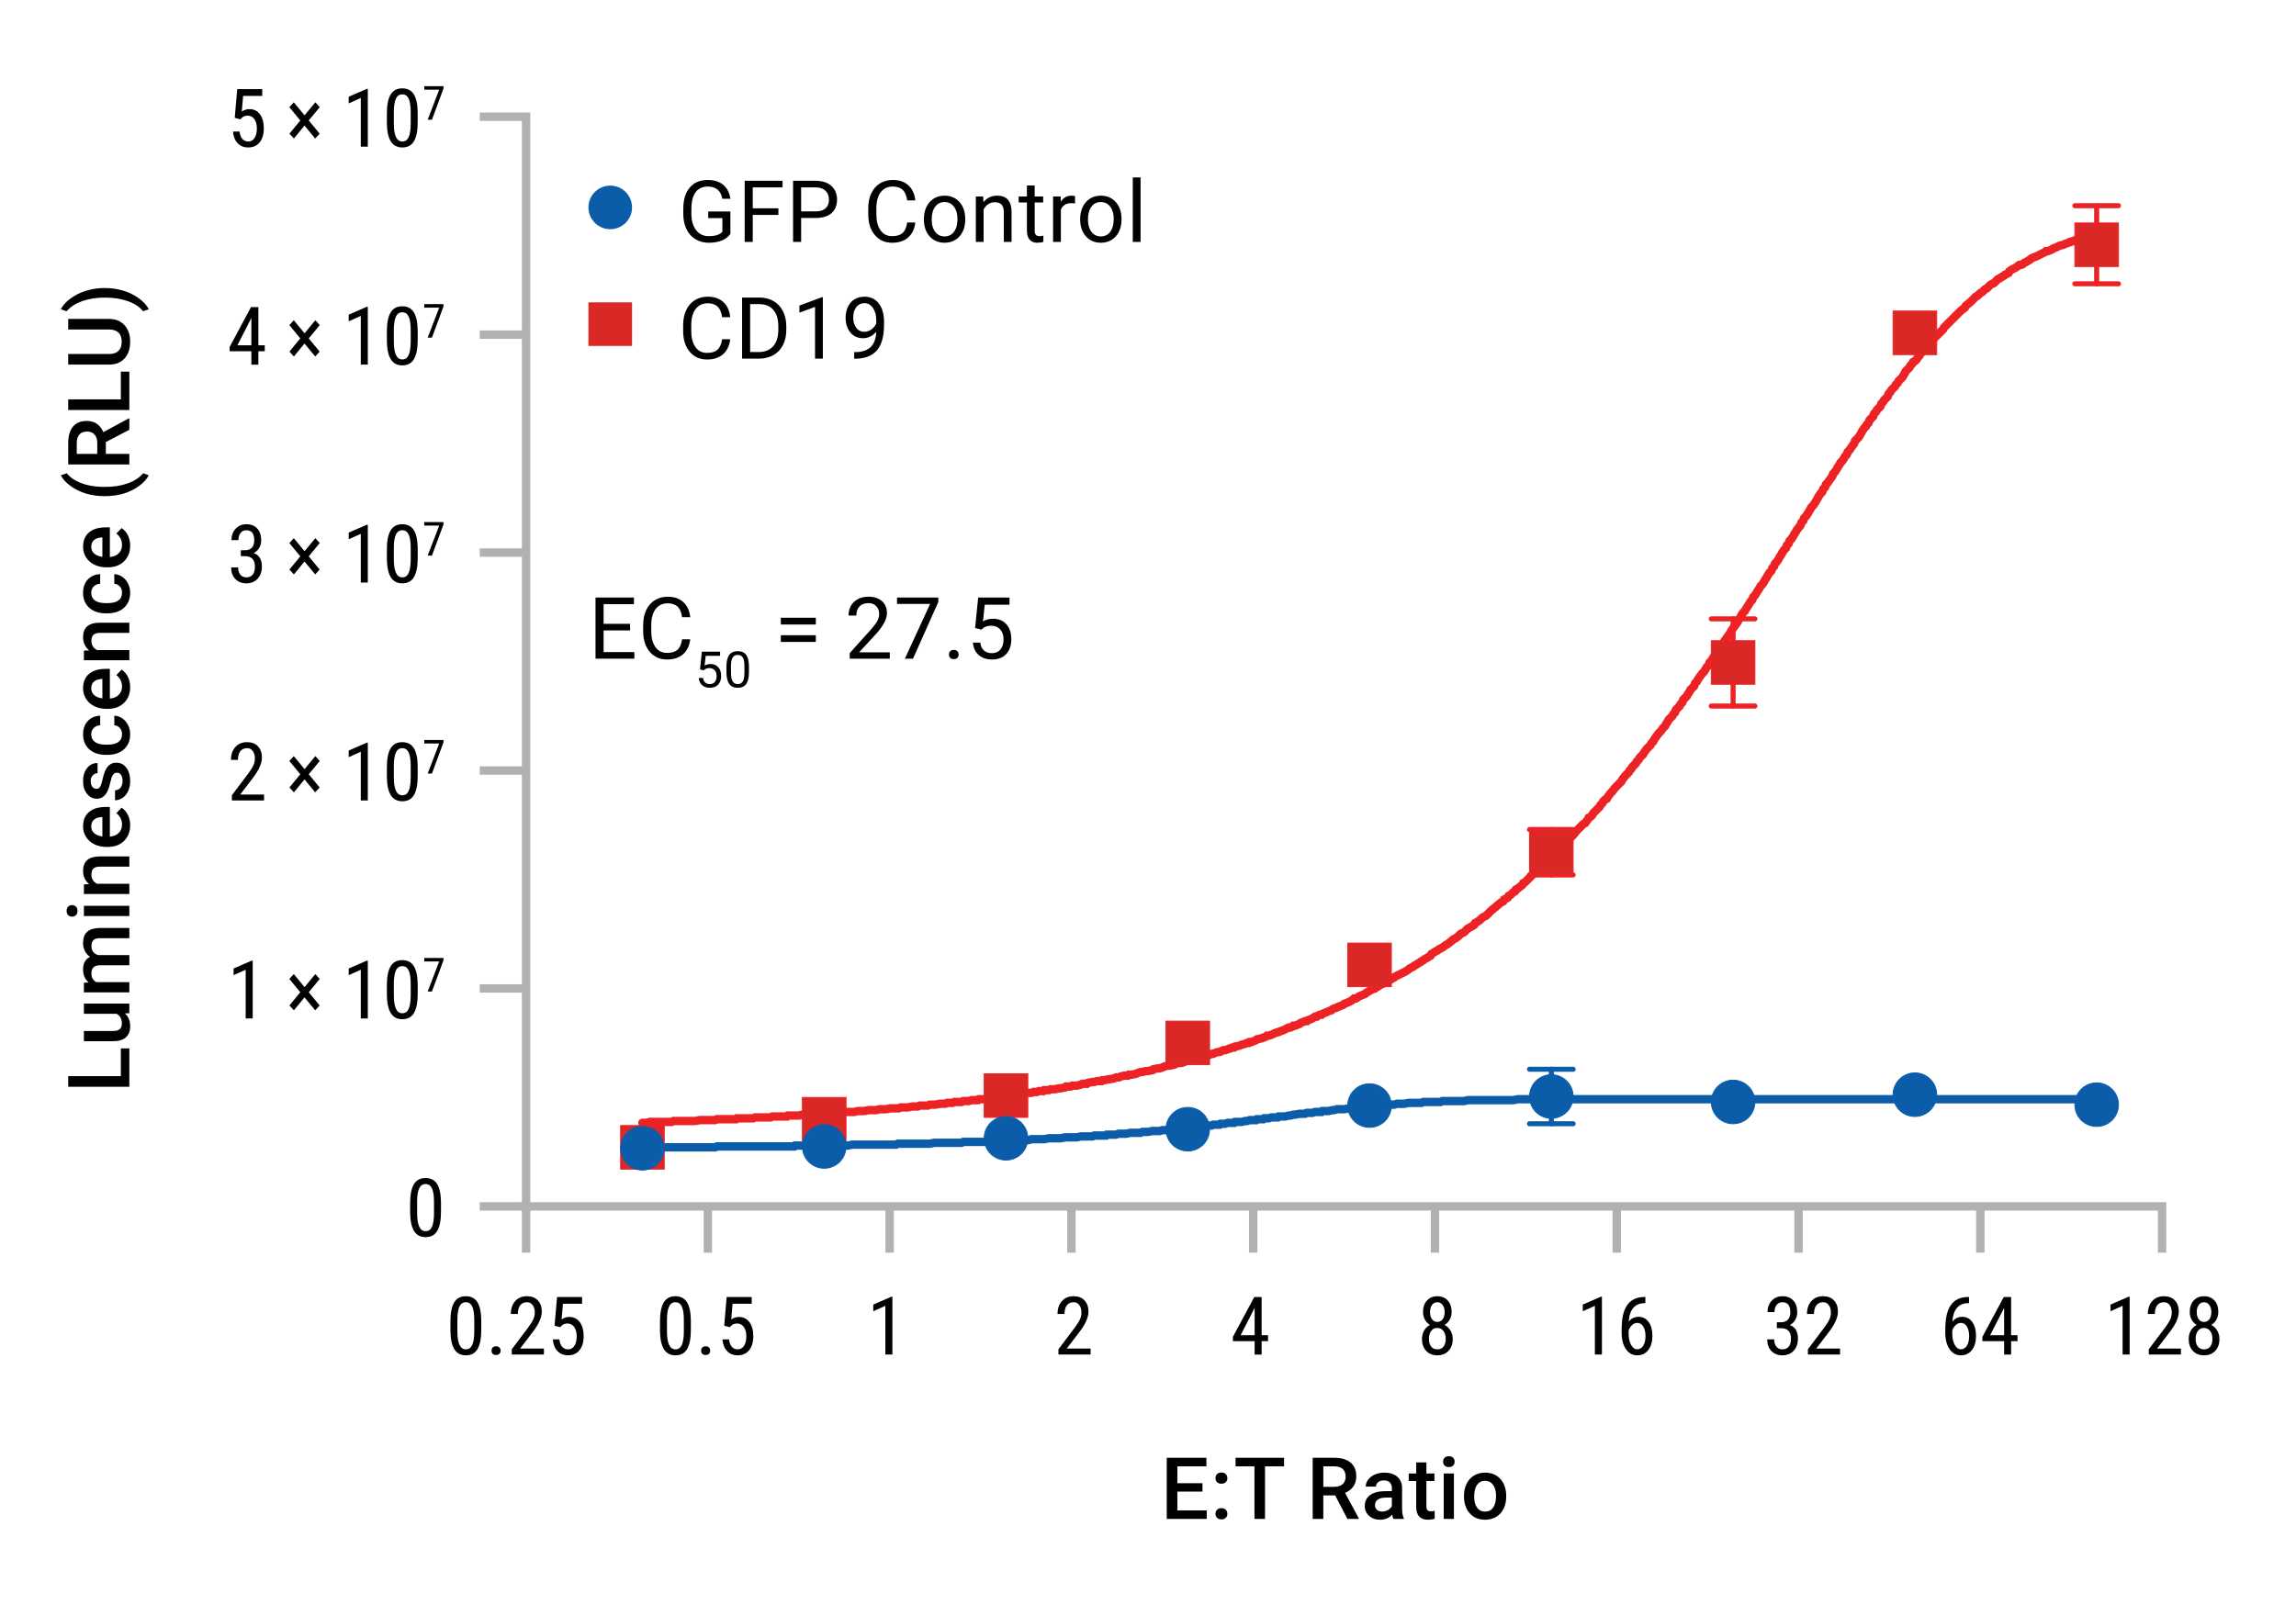 <svg viewBox="0 0 453.913 319.522" xmlns="http://www.w3.org/2000/svg"><path d="m104.007 70.124h323.434" style="fill:none;opacity:0;stroke:#fff;stroke-dasharray:0 0 0 6.466;stroke-linecap:round;stroke-miterlimit:1.427;stroke-width:2.155"/><path d="m95.144 262.999c0 1.677-.245 2.931-.734 3.762-.49.831-1.258 1.246-2.305 1.246-1.016 0-1.773-.398-2.273-1.195s-.761-1.995-.781-3.594v-1.953c0-1.661.246-2.901.738-3.719.492-.817 1.259-1.227 2.301-1.227 1.026 0 1.785.388 2.277 1.164s.751 1.951.777 3.523v1.992zm-1.383-1.977c0-1.203-.133-2.09-.398-2.66s-.69-.855-1.273-.855c-.568 0-.984.28-1.25.84s-.404 1.405-.414 2.535v2.344c0 1.198.138 2.098.414 2.699.276.602.698.902 1.266.902.562 0 .977-.284 1.242-.852.266-.567.403-1.435.414-2.602v-2.352z" fill="#010101"/><path d="m97.175 267.093c0-.25.074-.458.223-.625.148-.167.371-.25.668-.25s.522.083.676.25c.153.167.23.375.23.625 0 .24-.077.44-.23.602-.154.161-.379.242-.676.242s-.52-.081-.668-.242-.223-.362-.223-.602z" fill="#010101"/><path d="m107.534 267.85h-6.359v-1.039l3.242-4.297c.489-.661.829-1.204 1.02-1.629.19-.424.285-.874.285-1.348 0-.604-.141-1.094-.422-1.469s-.651-.562-1.109-.562c-.578 0-1.025.199-1.34.598-.315.398-.473.973-.473 1.723h-1.383c0-1.047.286-1.893.859-2.539s1.352-.969 2.336-.969c.906 0 1.62.277 2.141.832s.781 1.293.781 2.215c0 1.125-.586 2.456-1.758 3.992l-2.531 3.312h4.711z" fill="#010101"/><path d="m109.636 262.147.492-5.672h4.945v1.336h-3.781l-.266 3.102c.469-.328.974-.492 1.516-.492.885 0 1.581.344 2.086 1.031.505.688.758 1.612.758 2.773 0 1.177-.275 2.102-.824 2.773-.55.672-1.304 1.008-2.262 1.008-.854 0-1.55-.278-2.086-.836-.537-.557-.844-1.328-.922-2.312h1.297c.078.651.264 1.142.559 1.473.294.331.678.496 1.152.496.536 0 .956-.233 1.258-.699s.453-1.095.453-1.887c0-.745-.163-1.352-.488-1.82-.326-.469-.765-.703-1.316-.703-.458 0-.826.12-1.102.359l-.367.367z" fill="#010101"/><path d="m136.577 262.999c0 1.677-.245 2.931-.734 3.762-.49.831-1.258 1.246-2.305 1.246-1.016 0-1.773-.398-2.273-1.195s-.761-1.995-.781-3.594v-1.953c0-1.661.246-2.901.738-3.719.492-.817 1.259-1.227 2.301-1.227 1.026 0 1.785.388 2.277 1.164s.751 1.951.777 3.523v1.992zm-1.382-1.977c0-1.203-.133-2.09-.398-2.66s-.69-.855-1.273-.855c-.568 0-.984.28-1.25.84s-.404 1.405-.414 2.535v2.344c0 1.198.138 2.098.414 2.699.276.602.698.902 1.266.902.562 0 .977-.284 1.242-.852.266-.567.403-1.435.414-2.602v-2.352z" fill="#010101"/><path d="m138.609 267.093c0-.25.074-.458.223-.625.148-.167.371-.25.668-.25s.522.083.676.25c.153.167.23.375.23.625 0 .24-.077.44-.23.602-.154.161-.379.242-.676.242s-.52-.081-.668-.242-.223-.362-.223-.602z" fill="#010101"/><path d="m143.171 262.147.492-5.672h4.945v1.336h-3.781l-.266 3.102c.469-.328.974-.492 1.516-.492.885 0 1.581.344 2.086 1.031.505.688.758 1.612.758 2.773 0 1.177-.275 2.102-.824 2.773-.55.672-1.304 1.008-2.262 1.008-.854 0-1.55-.278-2.086-.836-.537-.557-.844-1.328-.922-2.312h1.297c.078.651.264 1.142.559 1.473.294.331.678.496 1.152.496.536 0 .956-.233 1.258-.699s.453-1.095.453-1.887c0-.745-.163-1.352-.488-1.82-.326-.469-.765-.703-1.316-.703-.458 0-.826.12-1.102.359l-.367.367z" fill="#010101"/><path d="m176.423 267.85h-1.391v-9.633l-2.391 1.07v-1.312l3.562-1.555h.219v11.43z" fill="#010101"/><path d="m215.608 267.85h-6.359v-1.039l3.242-4.297c.489-.661.829-1.204 1.02-1.629.19-.424.285-.874.285-1.348 0-.604-.141-1.094-.422-1.469s-.651-.562-1.109-.562c-.578 0-1.025.199-1.34.598-.315.398-.473.973-.473 1.723h-1.383c0-1.047.286-1.893.859-2.539s1.352-.969 2.336-.969c.906 0 1.62.277 2.141.832s.781 1.293.781 2.215c0 1.125-.586 2.456-1.758 3.992l-2.531 3.312h4.711z" fill="#010101"/><path d="m249.421 264.03h1.266v1.18h-1.266v2.641h-1.383v-2.641h-4.297v-.852l4.227-7.883h1.453zm-4.148 0h2.766v-5.406z" fill="#010101"/><path d="m286.98 259.444c0 .568-.126 1.073-.379 1.516s-.593.789-1.02 1.039c.505.261.901.634 1.188 1.121.286.487.43 1.041.43 1.66 0 .979-.277 1.762-.832 2.348s-1.291.879-2.207.879-1.652-.293-2.207-.879-.832-1.368-.832-2.348c0-.625.142-1.184.426-1.676s.67-.863 1.16-1.113c-.427-.25-.763-.595-1.008-1.035s-.367-.944-.367-1.512c0-.958.259-1.719.777-2.281s1.202-.844 2.051-.844c.844 0 1.524.279 2.043.836.518.558.777 1.32.777 2.289zm-1.164 5.305c0-.651-.154-1.173-.461-1.566-.308-.393-.711-.59-1.211-.59-.511 0-.913.198-1.207.594s-.441.917-.441 1.562c0 .656.145 1.167.434 1.531.289.365.699.547 1.23.547s.94-.182 1.227-.547c.286-.364.43-.875.43-1.531zm-.211-5.281c0-.578-.136-1.049-.406-1.414-.271-.364-.617-.547-1.039-.547-.443 0-.794.18-1.055.539s-.391.833-.391 1.422c0 .594.133 1.065.398 1.414.266.349.614.523 1.047.523.442 0 .794-.177 1.055-.531.26-.354.391-.823.391-1.406z" fill="#010101"/><path d="m316.695 267.85h-1.391v-9.633l-2.391 1.07v-1.312l3.562-1.555h.219v11.43z" fill="#010101"/><path d="m325.288 256.468v1.227h-.227c-.922.021-1.644.332-2.164.934-.521.602-.82 1.507-.898 2.715.505-.635 1.151-.953 1.938-.953.838 0 1.504.345 1.996 1.035s.738 1.595.738 2.715c0 1.193-.272 2.136-.816 2.828-.544.693-1.275 1.039-2.191 1.039-.922 0-1.664-.409-2.227-1.227-.562-.817-.844-1.903-.844-3.258v-.555c0-1.562.169-2.807.508-3.734.338-.927.837-1.616 1.496-2.066s1.478-.684 2.457-.699h.234zm-1.586 5.125c-.375 0-.722.144-1.039.43-.318.287-.547.651-.688 1.094v.57c0 .922.163 1.673.488 2.254s.725.871 1.199.871c.516 0 .919-.238 1.211-.715s.438-1.105.438-1.887c0-.771-.146-1.399-.438-1.887-.292-.487-.683-.73-1.172-.73z" fill="#010101"/><path d="m351.284 261.46h.883c.567 0 1.005-.174 1.312-.523.308-.349.461-.825.461-1.43 0-1.333-.516-2-1.547-2-.495 0-.883.18-1.164.539s-.422.831-.422 1.414h-1.375c0-.911.277-1.663.832-2.254s1.265-.887 2.129-.887c.896 0 1.606.28 2.133.84.526.56.789 1.353.789 2.379 0 .526-.137 1.017-.41 1.473s-.629.791-1.066 1.004c1.073.396 1.609 1.284 1.609 2.664 0 1.016-.282 1.824-.848 2.426s-1.304.902-2.215.902c-.901 0-1.629-.285-2.184-.855s-.832-1.337-.832-2.301h1.383c0 .604.146 1.085.438 1.441.292.357.69.535 1.195.535.516 0 .926-.174 1.23-.523.305-.349.457-.88.457-1.594 0-1.38-.653-2.07-1.961-2.07h-.828v-1.18z" fill="#010101"/><path d="m363.776 267.85h-6.359v-1.039l3.242-4.297c.489-.661.829-1.204 1.02-1.629.19-.424.285-.874.285-1.348 0-.604-.141-1.094-.422-1.469s-.651-.562-1.109-.562c-.578 0-1.024.199-1.34.598s-.473.973-.473 1.723h-1.383c0-1.047.286-1.893.859-2.539s1.352-.969 2.336-.969c.906 0 1.62.277 2.141.832s.781 1.293.781 2.215c0 1.125-.586 2.456-1.758 3.992l-2.531 3.312h4.711z" fill="#010101"/><path d="m389.271 256.468v1.227h-.227c-.922.021-1.644.332-2.164.934s-.82 1.507-.898 2.715c.505-.635 1.151-.953 1.938-.953.839 0 1.504.345 1.996 1.035s.738 1.595.738 2.715c0 1.193-.272 2.136-.816 2.828-.544.693-1.274 1.039-2.191 1.039-.922 0-1.664-.409-2.227-1.227-.562-.817-.844-1.903-.844-3.258v-.555c0-1.562.169-2.807.508-3.734s.837-1.616 1.496-2.066 1.478-.684 2.457-.699h.234zm-1.586 5.125c-.375 0-.722.144-1.039.43-.317.287-.547.651-.688 1.094v.57c0 .922.163 1.673.488 2.254s.726.871 1.199.871c.516 0 .919-.238 1.211-.715s.438-1.105.438-1.887c0-.771-.146-1.399-.438-1.887-.292-.487-.683-.73-1.172-.73z" fill="#010101"/><path d="m397.592 264.03h1.266v1.18h-1.266v2.641h-1.383v-2.641h-4.297v-.852l4.227-7.883h1.453zm-4.149 0h2.766v-5.406z" fill="#010101"/><path d="m421.024 267.85h-1.391v-9.633l-2.391 1.07v-1.312l3.562-1.555h.219v11.43z" fill="#010101"/><path d="m431.165 267.85h-6.359v-1.039l3.242-4.297c.489-.661.829-1.204 1.02-1.629.19-.424.285-.874.285-1.348 0-.604-.141-1.094-.422-1.469s-.651-.562-1.109-.562c-.578 0-1.024.199-1.34.598s-.473.973-.473 1.723h-1.383c0-1.047.286-1.893.859-2.539s1.352-.969 2.336-.969c.906 0 1.62.277 2.141.832s.781 1.293.781 2.215c0 1.125-.586 2.456-1.758 3.992l-2.531 3.312h4.711z" fill="#010101"/><path d="m438.555 259.444c0 .568-.126 1.073-.379 1.516s-.593.789-1.02 1.039c.505.261.901.634 1.188 1.121.286.487.43 1.041.43 1.66 0 .979-.277 1.762-.832 2.348s-1.29.879-2.207.879-1.652-.293-2.207-.879-.832-1.368-.832-2.348c0-.625.142-1.184.426-1.676s.671-.863 1.16-1.113c-.427-.25-.763-.595-1.008-1.035s-.367-.944-.367-1.512c0-.958.259-1.719.777-2.281s1.202-.844 2.051-.844c.844 0 1.524.279 2.043.836.519.558.777 1.32.777 2.289zm-1.164 5.305c0-.651-.153-1.173-.461-1.566s-.711-.59-1.211-.59c-.511 0-.913.198-1.207.594s-.441.917-.441 1.562c0 .656.145 1.167.434 1.531.289.365.699.547 1.23.547s.94-.182 1.227-.547c.286-.364.43-.875.43-1.531zm-.211-5.281c0-.578-.136-1.049-.406-1.414-.271-.364-.617-.547-1.039-.547-.442 0-.794.18-1.055.539s-.391.833-.391 1.422c0 .594.133 1.065.398 1.414.266.349.614.523 1.047.523.442 0 .794-.177 1.055-.531s.391-.823.391-1.406z" fill="#010101"/><path d="m391.504 238.554v9.158m-35.937-9.158v9.158m-35.937-9.158v9.158m-35.937-9.158v9.158m-35.937-9.158v9.158m-35.938-9.158v9.158m-35.937-9.158v9.158m-35.937-9.158v9.158m-35.937-9.158v9.158m-1.078-9.158h324.512v9.158" fill="none" stroke="#b0b1b1" stroke-miterlimit="10" stroke-width="1.66"/><path d="m87.182 239.629c0 1.677-.245 2.931-.734 3.762-.49.831-1.258 1.246-2.305 1.246-1.016 0-1.773-.398-2.273-1.195s-.761-1.995-.781-3.594v-1.953c0-1.661.246-2.901.738-3.719.492-.817 1.259-1.227 2.301-1.227 1.026 0 1.785.388 2.277 1.164s.751 1.951.777 3.523v1.992zm-1.382-1.976c0-1.203-.133-2.09-.398-2.66s-.69-.855-1.273-.855c-.568 0-.984.28-1.25.84s-.404 1.405-.414 2.535v2.344c0 1.198.138 2.098.414 2.699.276.602.698.902 1.266.902.562 0 .977-.284 1.242-.852.266-.567.403-1.435.414-2.602v-2.352z" fill="#010101"/><path d="m49.961 201.391h-1.391v-9.633l-2.391 1.07v-1.312l3.562-1.555h.219v11.43z" fill="#010101"/><path d="m57.218 198.821 2.148-2.609-2.164-2.633.883-.961 2.125 2.578 2.125-2.578.875.961-2.172 2.633 2.156 2.609-.883.961-2.109-2.555-2.102 2.555-.883-.961z" fill="#010101"/><path d="m72.718 201.391h-1.391v-9.633l-2.391 1.07v-1.312l3.562-1.555h.219v11.43z" fill="#010101"/><path d="m82.578 196.539c0 1.677-.245 2.931-.734 3.762-.49.831-1.258 1.246-2.305 1.246-1.016 0-1.773-.398-2.273-1.195s-.761-1.995-.781-3.594v-1.953c0-1.661.246-2.901.738-3.719.492-.817 1.259-1.227 2.301-1.227 1.026 0 1.785.388 2.277 1.164s.751 1.951.777 3.523v1.992zm-1.383-1.976c0-1.203-.133-2.09-.398-2.66s-.69-.855-1.273-.855c-.568 0-.984.28-1.25.84s-.404 1.405-.414 2.535v2.344c0 1.198.138 2.098.414 2.699.276.602.698.902 1.266.902.562 0 .977-.284 1.242-.852.266-.567.403-1.435.414-2.602v-2.352z" fill="#010101"/><path d="m87.675 189.905-2.282 6.158h-.842l2.277-5.939h-2.956v-.692h3.803v.474z" fill="#010101"/><path d="m52.203 158.289h-6.359v-1.039l3.242-4.297c.489-.661.829-1.204 1.02-1.629.19-.424.285-.874.285-1.348 0-.604-.141-1.094-.422-1.469s-.651-.562-1.109-.562c-.578 0-1.025.199-1.34.598-.315.398-.473.973-.473 1.723h-1.383c0-1.047.286-1.893.859-2.539s1.352-.969 2.336-.969c.906 0 1.62.277 2.141.832s.781 1.293.781 2.215c0 1.125-.586 2.456-1.758 3.992l-2.531 3.312h4.711z" fill="#010101"/><path d="m57.218 155.719 2.148-2.609-2.164-2.633.883-.961 2.125 2.578 2.125-2.578.875.961-2.172 2.633 2.156 2.609-.883.961-2.109-2.555-2.102 2.555-.883-.961z" fill="#010101"/><path d="m72.718 158.289h-1.391v-9.633l-2.391 1.07v-1.312l3.562-1.555h.219v11.43z" fill="#010101"/><path d="m82.578 153.438c0 1.677-.245 2.931-.734 3.762-.49.831-1.258 1.246-2.305 1.246-1.016 0-1.773-.398-2.273-1.195s-.761-1.995-.781-3.594v-1.953c0-1.661.246-2.901.738-3.719.492-.817 1.259-1.227 2.301-1.227 1.026 0 1.785.388 2.277 1.164s.751 1.951.777 3.523v1.992zm-1.383-1.977c0-1.203-.133-2.09-.398-2.66s-.69-.855-1.273-.855c-.568 0-.984.28-1.25.84s-.404 1.405-.414 2.535v2.344c0 1.198.138 2.098.414 2.699.276.602.698.902 1.266.902.562 0 .977-.284 1.242-.852.266-.567.403-1.435.414-2.602v-2.352z" fill="#010101"/><path d="m87.675 146.803-2.282 6.158h-.842l2.277-5.939h-2.956v-.692h3.803v.474z" fill="#010101"/><path d="m47.609 108.804h.883c.567 0 1.005-.174 1.312-.523s.461-.825.461-1.43c0-1.333-.516-2-1.547-2-.495 0-.883.18-1.164.539s-.422.831-.422 1.414h-1.375c0-.911.277-1.663.832-2.254s1.264-.887 2.129-.887c.896 0 1.606.28 2.133.84.526.56.789 1.353.789 2.379 0 .526-.137 1.017-.41 1.473s-.629.791-1.066 1.004c1.073.396 1.609 1.284 1.609 2.664 0 1.016-.283 1.824-.848 2.426s-1.304.902-2.215.902c-.901 0-1.629-.285-2.184-.855s-.832-1.337-.832-2.301h1.383c0 .604.146 1.085.438 1.441.292.357.69.535 1.195.535.516 0 .926-.174 1.23-.523.305-.349.457-.88.457-1.594 0-1.38-.654-2.07-1.961-2.07h-.828v-1.18z" fill="#010101"/><path d="m57.218 112.624 2.148-2.609-2.164-2.633.883-.961 2.125 2.578 2.125-2.578.875.961-2.172 2.633 2.156 2.609-.883.961-2.109-2.555-2.102 2.555-.883-.961z" fill="#010101"/><path d="m72.718 115.195h-1.391v-9.633l-2.391 1.07v-1.312l3.562-1.555h.219v11.43z" fill="#010101"/><path d="m82.578 110.343c0 1.677-.245 2.931-.734 3.762-.49.831-1.258 1.246-2.305 1.246-1.016 0-1.773-.398-2.273-1.195s-.761-1.995-.781-3.594v-1.953c0-1.661.246-2.901.738-3.719.492-.817 1.259-1.227 2.301-1.227 1.026 0 1.785.388 2.277 1.164s.751 1.951.777 3.523v1.992zm-1.383-1.977c0-1.203-.133-2.09-.398-2.66s-.69-.855-1.273-.855c-.568 0-.984.28-1.25.84s-.404 1.405-.414 2.535v2.344c0 1.198.138 2.098.414 2.699.276.602.698.902 1.266.902.562 0 .977-.284 1.242-.852.266-.567.403-1.435.414-2.602v-2.352z" fill="#010101"/><path d="m87.675 103.709-2.282 6.158h-.842l2.277-5.939h-2.956v-.692h3.803v.474z" fill="#010101"/><path d="m51.078 68.279h1.266v1.18h-1.266v2.641h-1.383v-2.641h-4.297v-.852l4.227-7.883h1.453zm-4.149 0h2.766v-5.406z" fill="#010101"/><path d="m57.218 69.529 2.148-2.609-2.164-2.633.883-.961 2.125 2.578 2.125-2.578.875.961-2.172 2.633 2.156 2.609-.883.961-2.109-2.555-2.102 2.555-.883-.961z" fill="#010101"/><path d="m72.718 72.099h-1.391v-9.633l-2.391 1.07v-1.312l3.562-1.555h.219v11.43z" fill="#010101"/><path d="m82.578 67.247c0 1.677-.245 2.931-.734 3.762-.49.831-1.258 1.246-2.305 1.246-1.016 0-1.773-.398-2.273-1.195s-.761-1.995-.781-3.594v-1.953c0-1.661.246-2.901.738-3.719.492-.817 1.259-1.227 2.301-1.227 1.026 0 1.785.388 2.277 1.164s.751 1.951.777 3.523v1.992zm-1.383-1.976c0-1.203-.133-2.09-.398-2.66s-.69-.855-1.273-.855c-.568 0-.984.28-1.25.84s-.404 1.405-.414 2.535v2.344c0 1.198.138 2.098.414 2.699.276.602.698.902 1.266.902.562 0 .977-.284 1.242-.852.266-.567.403-1.435.414-2.602v-2.352z" fill="#010101"/><path d="m87.675 60.613-2.282 6.158h-.842l2.277-5.939h-2.956v-.692h3.803v.474z" fill="#010101"/><path d="m46.406 23.3.492-5.672h4.945v1.336h-3.781l-.266 3.102c.469-.328.974-.492 1.516-.492.885 0 1.581.344 2.086 1.031.505.688.758 1.612.758 2.773 0 1.177-.275 2.102-.824 2.773-.55.672-1.304 1.008-2.262 1.008-.854 0-1.55-.278-2.086-.836-.537-.557-.844-1.328-.922-2.312h1.297c.078.651.264 1.142.559 1.473.294.331.678.496 1.152.496.536 0 .956-.233 1.258-.699s.453-1.095.453-1.887c0-.745-.163-1.352-.488-1.82-.326-.469-.765-.703-1.316-.703-.458 0-.826.12-1.102.359l-.367.367z" fill="#010101"/><path d="m57.218 26.433 2.148-2.609-2.164-2.633.883-.961 2.125 2.578 2.125-2.578.875.961-2.172 2.633 2.156 2.609-.883.961-2.109-2.555-2.102 2.555-.883-.961z" fill="#010101"/><path d="m72.718 29.003h-1.391v-9.633l-2.391 1.07v-1.312l3.562-1.555h.219v11.43z" fill="#010101"/><path d="m82.578 24.152c0 1.677-.245 2.931-.734 3.762-.49.831-1.258 1.246-2.305 1.246-1.016 0-1.773-.398-2.273-1.195s-.761-1.995-.781-3.594v-1.953c0-1.661.246-2.901.738-3.719.492-.817 1.259-1.227 2.301-1.227 1.026 0 1.785.388 2.277 1.164s.751 1.951.777 3.523v1.992zm-1.383-1.977c0-1.203-.133-2.09-.398-2.66s-.69-.855-1.273-.855c-.568 0-.984.28-1.25.84s-.404 1.405-.414 2.535v2.344c0 1.198.138 2.098.414 2.699.276.602.698.902 1.266.902.562 0 .977-.284 1.242-.852.266-.567.403-1.435.414-2.602v-2.352z" fill="#010101"/><path d="m87.675 17.517-2.282 6.158h-.842l2.277-5.939h-2.956v-.692h3.803v.474z" fill="#010101"/><path d="m104.007 66.174h-9.164m9.164 43.095h-9.164m9.164 43.095h-9.164m9.164 43.095h-9.164m9.164 43.095h-9.164m9.164 1.078v-216.554h-9.164" fill="none" stroke="#b0b1b1" stroke-miterlimit="10" stroke-width="1.66"/><path d="m127.007 222.035h.539.359l.539-.18h.36.898.18.898.359.719.36.539l.359-.18h.898.18.899.359.539.359.719.359l.899-.179h.18.898.359.539.36.719l.359-.18h.898.18.898.36.539.359.539l.18-.179h.359.899.18.898.359.539l.36-.18h.718.36.898.18.898l.36-.179h.539.359.719.359.899l.179-.18h.899.359.539.36l.718-.18h.36.898.18.898.36l.539-.179h.359.719.359.539l.36-.18h.179.899.359.539.36l.718-.179h.36.898.359l.719-.18h.36.539.359l.898-.179h.18.899.359l.719-.18h.359.539.359l.899-.179h.18.898.359.18l.359-.18h.18.36.539.359l.898-.18h.18.898l.36-.179h.719.359.539l.359-.18h.899.179l.899-.179h.359.719l.359-.18h.539.36.18l.359-.179h.359.18.898l.36-.18h.718.36l.539-.18h.359.899l.179-.179h.899.359l.719-.18h.359l.539-.179h.36.539l.359-.18h.18.898l.36-.179h.718.36l.539-.18h.359l.899-.18h.179l.899-.179h.359.539l.36-.18h.718l.36-.179h.898l.18-.18h.898l.36-.179h.539.359l.719-.18h.359l.899-.179.179-.18h.899l.359-.18h.539.359l.719-.179.36-.18h.898l.18-.179.898-.18h.36l.539-.179h.359.539l.18-.18h.359l.898-.18h.18l.899-.179.359-.18h.539l.359-.179.719-.18h.359.36l.18-.179h.359.18l.898-.18.359-.179.539-.18h.36l.719-.18h.359l.898-.179.18-.18.899-.179h.359l.539-.18.359-.179.719-.18h.359l.899-.18.18-.179.898-.18h.359l.539-.179.36-.18.719-.179h.359l.539-.18.359-.179h.18l.898-.18.36-.18.539-.179h.359l.719-.359h.359l.36-.18.539-.179h.359l.719-.36h.359l.539-.179.36-.18h.179l.36-.179h.359l.18-.18.898-.179.36-.18.718-.179.36-.18h.359l.18-.18h.359l.899-.359.179-.179.899-.18.359-.179h.18l.359-.18.18-.18h.359l.539-.179.36-.18.898-.359h.18l.359-.179.539-.18.36-.179.718-.36h.36l.359-.179.18-.18h.359l.898-.359.18-.179.899-.36h.359l.18-.179.539-.18.359-.179.539-.359h.359l.18-.18.36-.18h.359l.18-.179.898-.359.359-.18.539-.179.18-.18.36-.179.539-.18.359-.18.898-.359.18-.179.899-.359.359-.18.539-.359.18-.18h.359l.539-.359.359-.179.899-.359.18-.18.898-.539.359-.179.539-.18.18-.179.359-.18.539-.359.36-.18.539-.179.359-.18.18-.179.898-.539.36-.18.179-.179.36-.18.359-.179.719-.359.359-.18.36-.18.539-.359.179-.179.719-.359.18-.18.359-.179.539-.36.36-.179.179-.18.36-.179.179-.18.36-.179.898-.539.18-.359.898-.539.36-.18.179-.179.36-.18.359-.179.719-.539.359-.179.899-.719.179-.179.36-.18.539-.359.359-.359.18-.18.359-.179.36-.18.718-.718.36-.18.898-.538.18-.359.359-.18.539-.359.36-.359.179-.18.36-.179.359-.18.719-.718.359-.359.899-.719.179-.179.899-.718.359-.18.18-.359.359-.18.36-.179.179-.359.36-.18.179-.179.36-.36.359-.179.18-.359.359-.18.18-.179.718-.539.18-.359.36-.18.539-.538.359-.36.719-.718.359-.179.899-.898.179-.359.899-.719.359-.359.539-.538.359-.18.18-.359.539-.539.36-.359.898-.898.18-.179.898-.898.359-.359.54-.539.359-.359.719-.898.359-.359.539-.539.359-.359.36-.179.539-.719.18-.359.359-.179.359-.359.18-.36.359-.359.539-.538.36-.36.179-.359.36-.359.18-.359.359-.359.359-.18.18-.359.539-.718.359-.359.539-.718.36-.359.898-.898.18-.359.539-.719.359-.359.36-.359.179-.359.36-.359.179-.359.36-.359.359-.36.18-.359.359-.359.18-.359.719-.718.179-.359.539-.719.36-.359.359-.359.18-.359.359-.359.18-.359.359-.539.539-.718.36-.359.539-.719.359-.359.18-.359.359-.538.18-.36.359-.359.36-.359.179-.359.36-.359.179-.539.36-.359.359-.359.18-.359.359-.359.18-.539.359-.359.36-.359.179-.359.36-.539.179-.359.36-.359.359-.359.18-.539.359-.359.18-.359.359-.539.539-.718.36-.359.539-.898.359-.359.18-.539.359-.359.539-.898.36-.359.179-.359.36-.539.179-.359.36-.539.359-.359.18-.359.359-.539.539-.718.359-.539.18-.359.36-.538.539-.719.359-.538.18-.36.359-.538.18-.359.359-.539.359-.359.18-.359.36-.539.539-.898.359-.359.18-.539.359-.359.539-.898.359-.538.18-.359.36-.36.359-.538.18-.359.359-.539.18-.359.359-.539.359-.359.18-.539.359-.359.18-.538.359-.36.36-.538.18-.359.359-.539.18-.359.359-.539.359-.359.18-.539.359-.359.18-.539.359-.359.36-.538.18-.359.359-.539.18-.359.718-.898.18-.539.359-.359.18-.539.359-.359.36-.538.539-.898.18-.359.359-.36.359-.538.539-.898.18-.359.359-.539.36-.359.179-.539.36-.359.179-.538.36-.36.359-.538.539-.719.18-.538.359-.359.36-.539.179-.359.36-.539.179-.359.36-.359.359-.539.18-.359.359-.359.18-.539.359-.359.36-.539.539-.718.179-.539.36-.359.359-.359.539-.898.18-.359.359-.538.36-.36.179-.359.36-.359.179-.538.36-.36.359-.359.18-.538.359-.36.18-.359.359-.359.36-.359.179-.539.36-.359.179-.359.36-.359.359-.359.18-.539.359-.359.18-.359.359-.359.36-.359.179-.359.36-.36.179-.359.36-.359.359-.359.539-.898.18-.359.719-.718.179-.359.36-.359.179-.36.36-.179.359-.359.18-.359.359-.359.18-.36.359-.359.36-.359.539-.718.179-.359.899-.898.359-.359.539-.539.36-.359.898-.898.18-.359.539-.539.359-.359.359-.359.54-.539.179-.179.36-.359.539-.539.359-.359.898-.718.18-.359.899-.719.359-.359.719-.718.359-.18.539-.538.359-.18.18-.179.36-.36.359-.179.18-.18.359-.359.18-.179.359-.18.359-.18.539-.538.18-.18.359-.179.54-.359.359-.18.18-.18.359-.179.359-.18.18-.359.539-.359.359-.18.36-.179.719-.539h.359l.359-.179.18-.18.359-.179.899-.539.18-.18.359-.179.539-.18.359-.179.719-.36.359-.179.36-.18.179-.179h.36l.898-.359.18-.18.539-.179.359-.18.36-.18.718-.179.36-.18.539-.179.359-.18h.18l.359-.179h.36l.179-.18.899-.18.359-.179.719-.18h.359l.539-.179.36-.18.898-.179h.18" fill="none" stroke="#ed2224" stroke-linecap="round" stroke-miterlimit="1.427" stroke-width="1.66"/><path d="m127.007 226.883h.539.359.539.36.898.18.898.359.719.36.539.359.898.18.899.359.539.359.719.359.899.18.898.359.539.36.719l.359-.18h.898.18.898.36.539.359.719.359.899.18.898.359.539.36.718.36.898.18.898.36.539.359.719.359.899.179.899.359l.18-.179h.359.36.718.36.898.18.898.36.539.359.719.359.899.179.899.359.539.36.718.36l.898-.18h.359.719.36.539.359.898.18.899.359.719.359.539.359.899.18.898l.359-.18h.719.36.539.359.898.18.898.36.719.359.539.359l.899-.179h.179.899.359.719.359.539.36.898.18.898l.36-.18h.718.36.539.359.899.179.899.359l.719-.179h.359.539.36.898.18.898.36.539l.179-.18h.36.539.359.899.179.899.359l.539-.179h.36.718.36.898.18l.898-.18h.36.539.359.719.359l.899-.179h.179.899.359.539.359l.719-.18h.36.898.18.898l.36-.18h.539.359.719.359.359l.18-.179h.359.18.899.359l.539-.18h.359.719.359l.899-.179h.18.898.359.539l.36-.18h.719.359l.898-.179h.18.899.359l.539-.18h.359.719.359l.36-.18h.539.18l.898-.179h.359.539.36l.719-.18h.359.898l.18-.179h.898.36l.539-.18h.359.719l.359-.179h.899.359l.18-.18h.539.359l.539-.179h.36.898l.18-.18h.898.36l.718-.18h.36l.539-.179h.359.899l.179-.18h.899.359l.18-.179h.539.359l.539-.18h.36.898l.18-.179h.898.36l.718-.18h.36l.539-.18h.359l.898-.179h.18.899l.359-.18h.719.359l.539-.179h.359.899l.18-.18h.898.359l.719-.179h.36l.539-.18h.359.898.18l.899-.179h.359.539l.18-.18h.359.539.359l.899-.18h.18.898.359l.719-.179h.359.539.36l.898-.18h.18.898.36l.539-.179h.359.719.359l.899-.18h.179.899.359.539.36.179l.36-.179h.179.36.898.18.898.36.539l.359-.18h.719.359.899.179.899.359.539.36l.718-.18h.36.898.18.898.36.539.359.719.359.899.179.899.359.539.36.718.36l.898-.179h.18.898.36.539.359.719.359.899.179.899.359.539.359.719.36.898.18.898.359.54.359.719.359.898.36.719.359.539.359.899.179.899.359.719.359.539.36.898.18.898.36.718.36.539.359.899.179.899.359.719.359.539.36.898.18.898.36.718.36.539.359.899.179.899.359.719.359.539.36.898.18.898.36.718.36.539.359.898.18.899.359.719.359.539.36.898.18.898.359.54.359.719.359.898.18.899.359.539.359.719.359.899.18.898.359.539.36.719.359.898.18.898.36.539.359.719.359.899.179.899.359.539.36.718.36.898.18.898.36.539.359.719.359.899.179.899.359.539.36.718.36.898.18.898.36.539.359.719.359.899.179.899.359.539.36.898.18.898.359.719.36.539.359.898.18.899.359.719.359.539.359.899.18.898.359.719.359.54.359.898.18.898.36.719.359.539.359.899.18.898.359.719.359.539.36.898.18.898.36.718.36.539.359.899.179.899.359.719.359.539.36.898.18" fill="none" stroke="#0c5da9" stroke-linecap="round" stroke-miterlimit="1.427" stroke-width="1.66"/><path d="m414.504 40.676v7.721" fill="none" stroke="#ed2224" stroke-linecap="round" stroke-miterlimit="1.427"/><path d="m414.504 48.397v7.721" fill="none" stroke="#ed2224" stroke-linecap="round" stroke-miterlimit="1.427"/><path d="m410.191 40.676h8.625" fill="none" stroke="#ed2224" stroke-linecap="round" stroke-miterlimit="1.427"/><path d="m410.191 56.118h8.625" fill="none" stroke="#ed2224" stroke-linecap="round" stroke-miterlimit="1.427"/><path d="m342.63 122.377v8.619" fill="none" stroke="#ed2224" stroke-linecap="round" stroke-miterlimit="1.427"/><path d="m342.63 130.996v8.619" fill="none" stroke="#ed2224" stroke-linecap="round" stroke-miterlimit="1.427"/><path d="m338.317 122.377h8.625" fill="none" stroke="#ed2224" stroke-linecap="round" stroke-miterlimit="1.427"/><path d="m338.317 139.615h8.625" fill="none" stroke="#ed2224" stroke-linecap="round" stroke-miterlimit="1.427"/><path d="m306.692 164.036v4.489" fill="none" stroke="#ed2224" stroke-linecap="round" stroke-miterlimit="1.427"/><path d="m306.692 168.525v4.489" fill="none" stroke="#ed2224" stroke-linecap="round" stroke-miterlimit="1.427"/><path d="m302.38 164.036h8.625" fill="none" stroke="#ed2224" stroke-linecap="round" stroke-miterlimit="1.427"/><path d="m302.38 173.014h8.625" fill="none" stroke="#ed2224" stroke-linecap="round" stroke-miterlimit="1.427"/><path d="m410.191 44.087h8.625v8.619h-8.625z" fill="#dc2727"/><path d="m410.191 44.087h8.625v8.619h-8.625z" fill="none" stroke="#ed2224" stroke-linecap="round" stroke-miterlimit="1.427" stroke-width=".18"/><path d="m374.254 61.505h8.625v8.619h-8.625z" fill="#dc2727"/><path d="m374.254 61.505h8.625v8.619h-8.625z" fill="none" stroke="#ed2224" stroke-linecap="round" stroke-miterlimit="1.427" stroke-width=".18"/><path d="m338.317 126.686h8.625v8.619h-8.625z" fill="#dc2727"/><path d="m338.317 126.686h8.625v8.619h-8.625z" fill="none" stroke="#ed2224" stroke-linecap="round" stroke-miterlimit="1.427" stroke-width=".18"/><path d="m302.38 164.215h8.625v8.619h-8.625z" fill="#dc2727"/><path d="m302.38 164.215h8.625v8.619h-8.625z" fill="none" stroke="#ed2224" stroke-linecap="round" stroke-miterlimit="1.427" stroke-width=".18"/><path d="m266.443 186.481h8.625v8.619h-8.625z" fill="#dc2727"/><path d="m266.443 186.481h8.625v8.619h-8.625z" fill="none" stroke="#ed2224" stroke-linecap="round" stroke-miterlimit="1.427" stroke-width=".18"/><path d="m230.506 201.923h8.625v8.619h-8.625z" fill="#dc2727"/><path d="m230.506 201.923h8.625v8.619h-8.625z" fill="none" stroke="#ed2224" stroke-linecap="round" stroke-miterlimit="1.427" stroke-width=".18"/><path d="m194.569 212.338h8.625v8.619h-8.625z" fill="#dc2727"/><path d="m194.569 212.338h8.625v8.619h-8.625z" fill="none" stroke="#ed2224" stroke-linecap="round" stroke-miterlimit="1.427" stroke-width=".18"/><path d="m158.631 217.007h8.625v8.619h-8.625z" fill="#dc2727"/><path d="m158.632 217.007h8.625v8.619h-8.625z" fill="none" stroke="#ed2224" stroke-linecap="round" stroke-miterlimit="1.427" stroke-width=".18"/><path d="m122.694 222.573h8.625v8.619h-8.625z" fill="#dc2727"/><path d="m122.694 222.573h8.625v8.619h-8.625z" fill="none" stroke="#ed2224" stroke-linecap="round" stroke-miterlimit="1.427" stroke-width=".18"/><path d="m306.692 211.44v5.387" fill="none" stroke="#0c5da9" stroke-linecap="round" stroke-miterlimit="1.427"/><path d="m306.692 216.827v5.387" fill="none" stroke="#0c5da9" stroke-linecap="round" stroke-miterlimit="1.427"/><path d="m302.38 211.44h8.625" fill="none" stroke="#0c5da9" stroke-linecap="round" stroke-miterlimit="1.427"/><path d="m302.38 222.214h8.625" fill="none" stroke="#0c5da9" stroke-linecap="round" stroke-miterlimit="1.427"/><path d="m418.816 218.443c0 2.38-1.931 4.31-4.312 4.31s-4.312-1.929-4.312-4.31 1.931-4.31 4.312-4.31 4.312 1.929 4.312 4.31" fill="#0c5da9" fill-rule="evenodd"/><circle cx="414.504" cy="218.443" fill="none" r="4.312" stroke="#0c5da9" stroke-linecap="round" stroke-miterlimit="1.427" stroke-width=".18"/><path d="m382.879 216.468c0 2.38-1.931 4.31-4.312 4.31s-4.312-1.929-4.312-4.31 1.931-4.31 4.312-4.31 4.312 1.929 4.312 4.31" fill="#0c5da9" fill-rule="evenodd"/><circle cx="378.567" cy="216.468" fill="none" r="4.312" stroke="#0c5da9" stroke-linecap="round" stroke-miterlimit="1.427" stroke-width=".18"/><path d="m346.942 217.905c0 2.38-1.931 4.31-4.312 4.31s-4.312-1.929-4.312-4.31 1.931-4.31 4.312-4.31 4.312 1.929 4.312 4.31" fill="#0c5da9" fill-rule="evenodd"/><circle cx="342.63" cy="217.905" fill="none" r="4.312" stroke="#0c5da9" stroke-linecap="round" stroke-miterlimit="1.427" stroke-width=".18"/><path d="m311.005 216.827c0 2.38-1.931 4.31-4.312 4.31s-4.312-1.929-4.312-4.31 1.931-4.31 4.312-4.31 4.312 1.929 4.312 4.31" fill="#0c5da9" fill-rule="evenodd"/><circle cx="306.692" cy="216.827" fill="none" r="4.312" stroke="#0c5da9" stroke-linecap="round" stroke-miterlimit="1.427" stroke-width=".18"/><path d="m275.068 218.623c0 2.38-1.931 4.31-4.312 4.31s-4.312-1.929-4.312-4.31 1.931-4.31 4.312-4.31 4.312 1.929 4.312 4.31" fill="#0c5da9" fill-rule="evenodd"/><circle cx="270.755" cy="218.623" fill="none" r="4.312" stroke="#0c5da9" stroke-linecap="round" stroke-miterlimit="1.427" stroke-width=".18"/><path d="m239.131 223.291c0 2.38-1.931 4.31-4.312 4.31s-4.312-1.929-4.312-4.31 1.931-4.31 4.312-4.31 4.312 1.929 4.312 4.31" fill="#0c5da9" fill-rule="evenodd"/><circle cx="234.818" cy="223.291" fill="none" r="4.312" stroke="#0c5da9" stroke-linecap="round" stroke-miterlimit="1.427" stroke-width=".18"/><path d="m203.193 225.087c0 2.38-1.931 4.31-4.312 4.31s-4.312-1.929-4.312-4.31 1.931-4.31 4.312-4.31 4.312 1.929 4.312 4.31" fill="#0c5da9" fill-rule="evenodd"/><circle cx="198.881" cy="225.087" fill="none" r="4.312" stroke="#0c5da9" stroke-linecap="round" stroke-miterlimit="1.427" stroke-width=".18"/><path d="m167.256 226.703c0 2.38-1.931 4.31-4.312 4.31s-4.312-1.929-4.312-4.31 1.931-4.31 4.312-4.31 4.312 1.929 4.312 4.31" fill="#0c5da9" fill-rule="evenodd"/><circle cx="162.944" cy="226.703" fill="none" r="4.312" stroke="#0c5da9" stroke-linecap="round" stroke-miterlimit="1.427" stroke-width=".18"/><path d="m131.319 227.062c0 2.38-1.931 4.31-4.312 4.31s-4.312-1.929-4.312-4.31 1.931-4.31 4.312-4.31 4.312 1.929 4.312 4.31" fill="#0c5da9" fill-rule="evenodd"/><circle cx="127.007" cy="227.062" fill="none" r="4.312" stroke="#0c5da9" stroke-linecap="round" stroke-miterlimit="1.427" stroke-width=".18"/><g fill="#010101"><path d="m237.727 294.957h-4.964v3.719h5.802v1.677h-7.902v-12.086h7.844v1.693h-5.744v3.337h4.964z"/><path d="m241.467 291.18c.376 0 .667.106.872.32.205.213.307.48.307.801 0 .315-.103.577-.307.784-.205.208-.495.312-.872.312-.36 0-.645-.103-.855-.307s-.315-.468-.315-.789.103-.588.307-.801c.205-.213.493-.32.863-.32zm0 7.048c.376 0 .667.106.872.319s.307.48.307.801c0 .315-.103.577-.307.785-.205.207-.495.311-.872.311-.36 0-.645-.103-.855-.307s-.315-.468-.315-.789.103-.588.307-.801c.205-.213.493-.319.863-.319z"/><path d="m253.855 289.96h-3.769v10.393h-2.083v-10.393h-3.735v-1.693h9.587z"/><path d="m263.957 295.704h-2.341v4.648h-2.1v-12.086h4.25c1.395 0 2.471.313 3.229.939.758.625 1.137 1.531 1.137 2.716 0 .809-.195 1.486-.585 2.031-.391.546-.934.965-1.631 1.259l2.714 5.033v.108h-2.25l-2.424-4.648zm-2.341-1.693h2.158c.708 0 1.262-.179 1.66-.535.398-.357.598-.846.598-1.465 0-.647-.184-1.148-.552-1.502s-.917-.537-1.647-.548h-2.216v4.051z"/><path d="m275.466 300.353c-.088-.171-.166-.451-.232-.838-.642.669-1.428 1.004-2.357 1.004-.902 0-1.638-.257-2.208-.772s-.855-1.151-.855-1.909c0-.958.355-1.692 1.066-2.204s1.728-.768 3.051-.768h1.237v-.589c0-.465-.13-.837-.39-1.116-.26-.28-.656-.419-1.187-.419-.459 0-.835.115-1.129.344-.293.23-.44.522-.44.876h-2.017c0-.493.163-.953.49-1.382s.771-.765 1.332-1.009c.562-.244 1.188-.365 1.88-.365 1.051 0 1.89.264 2.515.793.625.528.946 1.271.963 2.229v4.051c0 .808.113 1.453.34 1.934v.141h-2.059zm-2.216-1.453c.398 0 .773-.097 1.125-.291.351-.194.615-.454.792-.78v-1.693h-1.087c-.747 0-1.309.13-1.685.39s-.564.628-.564 1.104c0 .387.128.696.386.926.257.229.602.344 1.033.344z"/><path d="m281.994 289.188v2.183h1.585v1.494h-1.585v5.014c0 .343.068.591.204.743.135.152.377.228.726.228.232 0 .468-.028.706-.083v1.561c-.459.127-.902.191-1.328.191-1.549 0-2.324-.855-2.324-2.565v-5.088h-1.478v-1.494h1.478v-2.183h2.017z"/><path d="m285.294 289.039c0-.31.098-.567.294-.772.197-.205.478-.307.843-.307s.647.103.847.307.299.462.299.772c0 .304-.1.558-.299.759-.199.202-.481.303-.847.303s-.646-.101-.843-.303c-.196-.202-.294-.455-.294-.759zm2.141 11.314h-2.017v-8.981h2.017z"/><path d="m289.423 295.779c0-.88.174-1.672.523-2.378.349-.705.838-1.248 1.469-1.627s1.356-.568 2.175-.568c1.212 0 2.196.39 2.951 1.17.756.78 1.164 1.815 1.225 3.104l.008.473c0 .885-.17 1.677-.51 2.374-.341.697-.828 1.237-1.461 1.619-.634.382-1.366.573-2.196.573-1.267 0-2.281-.422-3.042-1.266s-1.141-1.969-1.141-3.375v-.1zm2.017.174c0 .924.191 1.647.573 2.171.382.522.913.784 1.594.784s1.21-.266 1.589-.797.569-1.309.569-2.333c0-.908-.195-1.627-.585-2.158s-.92-.797-1.589-.797c-.659 0-1.182.261-1.569.785-.387.522-.581 1.304-.581 2.345z"/><path d="m23.892 212.801v-5.487h1.677v7.587h-12.086v-2.1z"/><path d="m24.689 200.404c.697.592 1.046 1.433 1.046 2.523 0 .974-.285 1.711-.855 2.212s-1.395.751-2.474.751h-5.819v-2.017h5.794c1.14 0 1.71-.473 1.71-1.419 0-.979-.352-1.641-1.054-1.984h-6.45v-2.017h8.981v1.901l-.88.05z"/><path d="m16.588 194.332.938-.058c-.736-.631-1.104-1.494-1.104-2.59 0-1.201.459-2.022 1.378-2.465-.918-.653-1.378-1.572-1.378-2.756 0-.991.274-1.728.822-2.212s1.356-.731 2.424-.743h5.902v2.017h-5.844c-.57 0-.988.125-1.253.374s-.398.661-.398 1.237c0 .459.123.834.37 1.125.246.29.568.494.967.61l6.159-.008v2.017h-5.91c-1.057.028-1.585.567-1.585 1.619 0 .808.329 1.381.988 1.718h6.508v2.017h-8.981v-1.901z"/><path d="m14.255 181.262c-.31 0-.567-.098-.772-.294-.205-.197-.307-.478-.307-.843s.103-.647.307-.847.462-.299.772-.299c.304 0 .558.1.759.299.202.199.303.481.303.847s-.101.646-.303.843c-.202.196-.455.294-.759.294zm11.314-2.141v2.017h-8.981v-2.017z"/><path d="m16.588 174.883 1.038-.058c-.802-.664-1.204-1.536-1.204-2.615 0-1.871 1.071-2.822 3.212-2.855h5.935v2.017h-5.819c-.57 0-.992.123-1.266.37-.273.246-.411.648-.411 1.208 0 .813.368 1.419 1.104 1.818h6.392v2.017h-8.981v-1.901z"/><path d="m25.735 163.175c0 1.278-.402 2.314-1.208 3.109-.805.794-1.877 1.191-3.216 1.191h-.249c-.896 0-1.698-.173-2.403-.519-.706-.346-1.255-.831-1.648-1.457s-.589-1.323-.589-2.092c0-1.223.39-2.168 1.17-2.834.78-.667 1.884-1 3.312-1h.813v5.869c.742-.061 1.328-.309 1.76-.743s.647-.98.647-1.639c0-.924-.374-1.677-1.121-2.258l1.038-1.087c.537.36.953.84 1.249 1.44s.444 1.274.444 2.021zm-7.695.241c0 .553.194 1 .581 1.341.387.34.927.557 1.619.651v-3.843h-.149c-.675.044-1.186.224-1.531.54-.346.315-.519.752-.519 1.312z"/><path d="m23.129 152.803c-.36 0-.634.148-.822.444s-.354.788-.498 1.474-.327 1.259-.548 1.718c-.487 1.007-1.192 1.511-2.117 1.511-.775 0-1.422-.327-1.942-.979s-.78-1.483-.78-2.49c0-1.074.266-1.941.797-2.602.531-.662 1.22-.992 2.067-.992v2.017c-.387 0-.709.144-.967.432-.257.288-.386.669-.386 1.146 0 .443.103.804.307 1.083.205.279.479.419.822.419.31 0 .551-.13.722-.39s.344-.786.519-1.577c.174-.792.382-1.413.622-1.864.241-.451.53-.786.868-1.004.337-.219.747-.328 1.229-.328.808 0 1.462.335 1.963 1.004.5.669.751 1.547.751 2.631 0 .736-.133 1.392-.398 1.967s-.631 1.024-1.096 1.345-.966.481-1.502.481v-1.959c.476-.028.842-.208 1.1-.54.257-.332.386-.772.386-1.32 0-.531-.101-.935-.303-1.212s-.466-.415-.793-.415z"/><path d="m24.125 145.204c0-.503-.146-.921-.44-1.253s-.656-.509-1.087-.531v-1.901c.559.022 1.081.196 1.564.523.484.327.868.769 1.15 1.328s.423 1.162.423 1.81c0 1.256-.407 2.252-1.22 2.988s-1.937 1.104-3.37 1.104h-.208c-1.367 0-2.461-.365-3.283-1.096-.821-.73-1.232-1.727-1.232-2.988 0-1.068.312-1.938.934-2.611.623-.672 1.44-1.025 2.453-1.058v1.901c-.515.022-.938.198-1.27.527s-.498.748-.498 1.257c0 .653.237 1.157.709 1.511.474.354 1.191.534 2.154.54h.324c.974 0 1.7-.176 2.179-.527s.718-.859.718-1.523z"/><path d="m25.735 135.87c0 1.278-.402 2.314-1.208 3.109-.805.794-1.877 1.191-3.216 1.191h-.249c-.896 0-1.698-.173-2.403-.519-.706-.346-1.255-.831-1.648-1.457s-.589-1.323-.589-2.092c0-1.223.39-2.168 1.17-2.834.78-.667 1.884-1 3.312-1h.813v5.869c.742-.061 1.328-.309 1.76-.743s.647-.98.647-1.639c0-.924-.374-1.677-1.121-2.258l1.038-1.087c.537.36.953.84 1.249 1.44s.444 1.274.444 2.021zm-7.695.241c0 .553.194 1 .581 1.341.387.34.927.557 1.619.651v-3.843h-.149c-.675.044-1.186.224-1.531.54-.346.315-.519.752-.519 1.312z"/><path d="m16.588 128.661 1.038-.058c-.802-.664-1.204-1.536-1.204-2.615 0-1.871 1.071-2.822 3.212-2.855h5.935v2.017h-5.819c-.57 0-.992.123-1.266.37-.273.246-.411.648-.411 1.208 0 .813.368 1.419 1.104 1.818h6.392v2.017h-8.981v-1.901z"/><path d="m24.125 117.219c0-.503-.146-.921-.44-1.253s-.656-.509-1.087-.531v-1.901c.559.022 1.081.196 1.564.523.484.327.868.769 1.15 1.328s.423 1.162.423 1.81c0 1.256-.407 2.252-1.22 2.988s-1.937 1.104-3.37 1.104h-.208c-1.367 0-2.461-.365-3.283-1.096-.821-.73-1.232-1.727-1.232-2.988 0-1.068.312-1.938.934-2.611.623-.672 1.44-1.025 2.453-1.058v1.901c-.515.022-.938.198-1.27.527s-.498.748-.498 1.257c0 .653.237 1.157.709 1.511.474.354 1.191.534 2.154.54h.324c.974 0 1.7-.176 2.179-.527s.718-.859.718-1.523z"/><path d="m25.735 107.885c0 1.278-.402 2.314-1.208 3.109-.805.794-1.877 1.191-3.216 1.191h-.249c-.896 0-1.698-.173-2.403-.519-.706-.346-1.255-.831-1.648-1.457s-.589-1.323-.589-2.092c0-1.223.39-2.168 1.17-2.834.78-.667 1.884-1 3.312-1h.813v5.869c.742-.061 1.328-.309 1.76-.743s.647-.98.647-1.639c0-.924-.374-1.677-1.121-2.258l1.038-1.087c.537.36.953.84 1.249 1.44s.444 1.274.444 2.021zm-7.695.24c0 .553.194 1 .581 1.341.387.34.927.557 1.619.651v-3.843h-.149c-.675.044-1.186.224-1.531.54-.346.315-.519.752-.519 1.312z"/><path d="m20.655 98.115c-1.278 0-2.492-.171-3.64-.515-1.148-.343-2.175-.847-3.08-1.511-.904-.664-1.54-1.367-1.905-2.108l1.179-.398c.592.78 1.496 1.413 2.71 1.896 1.214.484 2.605.749 4.171.793l.714.008c1.677 0 3.172-.237 4.486-.709 1.314-.474 2.315-1.136 3.001-1.988l1.121.398c-.365.742-1.003 1.446-1.914 2.112-.91.667-1.937 1.171-3.079 1.511-1.143.341-2.398.511-3.765.511z"/><path d="m20.921 87.411v2.341h4.648v2.1h-12.086v-4.25c0-1.395.313-2.471.939-3.229.625-.758 1.531-1.137 2.716-1.137.809 0 1.486.195 2.031.585.546.391.965.934 1.259 1.631l5.033-2.714h.108v2.25l-4.648 2.424zm-1.694 2.341v-2.158c0-.708-.179-1.262-.535-1.66-.357-.398-.846-.598-1.465-.598-.647 0-1.148.184-1.502.552s-.537.917-.548 1.647v2.216h4.051z"/><path d="m23.892 78.974v-5.487h1.677v7.587h-12.086v-2.1z"/><path d="m13.483 63.065h8.077c1.284 0 2.301.411 3.05 1.233.75.821 1.125 1.916 1.125 3.283 0 1.383-.369 2.482-1.108 3.295-.738.813-1.764 1.22-3.075 1.22h-8.068v-2.092h8.085c.808 0 1.425-.205 1.851-.614s.639-1.013.639-1.81c0-1.616-.852-2.424-2.557-2.424h-8.019v-2.092z"/><path d="m20.788 56.96c1.229 0 2.414.169 3.557.506s2.184.85 3.121 1.536c.938.686 1.587 1.403 1.947 2.15l-1.121.398c-.642-.83-1.623-1.487-2.942-1.972-1.32-.484-2.827-.726-4.52-.726h-.191c-1.539 0-2.94.21-4.204.631-1.265.42-2.279 1.024-3.042 1.81l-.232.257-1.129-.398c.343-.708.952-1.395 1.826-2.059s1.853-1.173 2.934-1.527c1.082-.354 2.199-.553 3.35-.598l.647-.008z"/><path d="m144.397 46.251c-.41.586-.981 1.025-1.714 1.316-.733.29-1.587.436-2.561.436-.985 0-1.859-.231-2.623-.693s-1.354-1.119-1.772-1.971-.632-1.84-.644-2.963v-1.054c0-1.821.425-3.232 1.274-4.233s2.043-1.502 3.582-1.502c1.262 0 2.277.322 3.046.967s1.24 1.56 1.411 2.744h-1.594c-.299-1.605-1.25-2.407-2.855-2.407-1.068 0-1.877.375-2.428 1.126-.551.75-.829 1.837-.834 3.261v.988c0 1.357.31 2.436.93 3.236.62.801 1.458 1.201 2.515 1.201.598 0 1.121-.066 1.569-.199.448-.132.819-.356 1.112-.671v-2.708h-2.797v-1.303h4.383v4.433z"/><path d="m153.888 42.499h-5.072v5.337h-1.594v-12.086h7.487v1.303h-5.894v4.142h5.072v1.303z"/><path d="m158.383 43.105v4.731h-1.594v-12.086h4.458c1.323 0 2.359.337 3.108 1.013.75.675 1.125 1.569 1.125 2.681 0 1.173-.367 2.077-1.1 2.71s-1.784.95-3.15.95h-2.847zm0-1.303h2.864c.852 0 1.505-.201 1.959-.603s.681-.982.681-1.742c0-.72-.227-1.297-.681-1.729s-1.076-.657-1.868-.673h-2.955v4.748z"/><path d="m180.953 44.002c-.149 1.278-.621 2.265-1.415 2.959-.794.695-1.85 1.042-3.167 1.042-1.428 0-2.572-.512-3.433-1.536-.86-1.024-1.291-2.394-1.291-4.109v-1.162c0-1.124.201-2.111.602-2.963s.97-1.506 1.706-1.963c.736-.456 1.588-.685 2.557-.685 1.284 0 2.313.358 3.088 1.075.775.716 1.226 1.708 1.353 2.976h-1.602c-.138-.966-.438-1.665-.901-2.098-.462-.433-1.108-.649-1.938-.649-1.018 0-1.816.376-2.395 1.13-.578.753-.867 1.825-.867 3.215v1.172c0 1.312.274 2.356.822 3.132s1.314 1.163 2.299 1.163c.885 0 1.564-.201 2.038-.602.473-.401.787-1.1.942-2.096h1.602z"/><path d="m182.65 43.263c0-.88.173-1.671.519-2.374s.827-1.245 1.444-1.627 1.321-.573 2.112-.573c1.223 0 2.212.423 2.968 1.27.755.847 1.133 1.973 1.133 3.378v.108c0 .875-.167 1.659-.502 2.353-.335.695-.813 1.236-1.437 1.623-.622.387-1.337.581-2.146.581-1.217 0-2.204-.423-2.959-1.27-.756-.847-1.133-1.967-1.133-3.362v-.108zm1.544.183c0 .996.231 1.796.693 2.399s1.081.905 1.855.905c.78 0 1.4-.306 1.859-.917s.689-1.468.689-2.569c0-.985-.234-1.783-.702-2.395-.467-.611-1.088-.917-1.863-.917-.758 0-1.37.302-1.834.905s-.697 1.466-.697 2.59z"/><path d="m194.375 38.855.05 1.129c.686-.863 1.583-1.295 2.689-1.295 1.898 0 2.855 1.071 2.872 3.212v5.935h-1.536v-5.943c-.005-.647-.153-1.126-.444-1.436-.29-.31-.743-.465-1.357-.465-.498 0-.935.133-1.312.398s-.669.614-.88 1.046v6.4h-1.536v-8.981h1.453z"/><path d="m204.555 36.68v2.175h1.677v1.187h-1.677v5.577c0 .36.075.63.224.811s.404.27.764.27c.177 0 .42-.033.73-.1v1.238c-.404.11-.797.165-1.179.165-.686 0-1.204-.208-1.552-.623s-.523-1.004-.523-1.768v-5.57h-1.635v-1.187h1.635v-2.175z"/><path d="m212.536 40.233c-.232-.039-.484-.058-.755-.058-1.007 0-1.69.429-2.05 1.287v6.375h-1.536v-8.981h1.494l.025 1.038c.503-.802 1.217-1.204 2.142-1.204.299 0 .526.039.681.116v1.428z"/><path d="m213.545 43.263c0-.88.173-1.671.519-2.374s.827-1.245 1.444-1.627 1.321-.573 2.112-.573c1.223 0 2.212.423 2.968 1.27.755.847 1.133 1.973 1.133 3.378v.108c0 .875-.167 1.659-.502 2.353-.335.695-.813 1.236-1.437 1.623-.622.387-1.337.581-2.146.581-1.217 0-2.204-.423-2.959-1.27-.756-.847-1.133-1.967-1.133-3.362v-.108zm1.544.183c0 .996.231 1.796.693 2.399s1.081.905 1.855.905c.78 0 1.4-.306 1.859-.917s.689-1.468.689-2.569c0-.985-.234-1.783-.702-2.395-.467-.611-1.088-.917-1.863-.917-.758 0-1.37.302-1.834.905s-.697 1.466-.697 2.59z"/><path d="m225.486 47.837h-1.536v-12.75h1.536z"/></g><path d="m124.955 41.014c0 2.38-1.931 4.31-4.312 4.31s-4.312-1.929-4.312-4.31 1.931-4.31 4.312-4.31 4.312 1.929 4.312 4.31" fill="#0c5da9" fill-rule="evenodd"/><path d="m144.363 67.087c-.149 1.278-.621 2.265-1.415 2.959-.794.695-1.85 1.042-3.167 1.042-1.428 0-2.572-.512-3.433-1.536-.86-1.024-1.291-2.394-1.291-4.109v-1.162c0-1.124.201-2.111.602-2.963s.97-1.506 1.706-1.963c.736-.456 1.588-.685 2.557-.685 1.284 0 2.313.358 3.088 1.075.775.716 1.226 1.708 1.353 2.976h-1.602c-.138-.966-.438-1.665-.901-2.098-.462-.433-1.108-.649-1.938-.649-1.018 0-1.816.376-2.395 1.13-.578.753-.867 1.825-.867 3.215v1.172c0 1.312.274 2.356.822 3.132s1.314 1.163 2.299 1.163c.885 0 1.564-.201 2.038-.602.473-.401.787-1.1.942-2.096h1.602z" fill="#010101"/><path d="m146.708 70.922v-12.086h3.412c1.051 0 1.981.232 2.789.697s1.432 1.126 1.872 1.984c.439.858.663 1.843.668 2.955v.772c0 1.14-.22 2.139-.66 2.997-.439.858-1.068 1.516-1.884 1.976-.816.459-1.767.694-2.852.706h-3.345zm1.594-10.783v9.479h1.677c1.229 0 2.185-.382 2.868-1.146.684-.764 1.025-1.853 1.025-3.265v-.706c0-1.374-.322-2.441-.967-3.203s-1.56-1.148-2.744-1.159z" fill="#010101"/><path d="m162.675 70.922h-1.544v-10.235l-3.096 1.137v-1.395l4.399-1.652h.241v12.144z" fill="#010101"/><path d="m173.229 65.61c-.321.382-.704.689-1.149.921-.446.232-.934.349-1.465.349-.697 0-1.305-.171-1.822-.515-.518-.343-.917-.826-1.2-1.449-.282-.622-.423-1.31-.423-2.062 0-.808.153-1.536.461-2.183.307-.647.743-1.143 1.307-1.486s1.223-.515 1.976-.515c1.195 0 2.137.447 2.827 1.341.688.894 1.033 2.112 1.033 3.656v.448c0 2.352-.465 4.069-1.395 5.15-.93 1.082-2.333 1.637-4.208 1.665h-.299v-1.303h.324c1.267-.022 2.241-.352 2.922-.99s1.051-1.647 1.112-3.028zm-2.366 0c.515 0 .989-.158 1.423-.473.435-.315.751-.706.951-1.17v-.614c0-1.007-.219-1.826-.656-2.457s-.991-.946-1.66-.946c-.675 0-1.217.259-1.627.776s-.614 1.199-.614 2.046c0 .825.198 1.504.594 2.038s.925.801 1.589.801z" fill="#010101"/><path d="m116.33 59.789h8.625v8.619h-8.625z" fill="#dc2727"/><path d="m124.565 124.662h-5.238v4.283h6.084v1.303h-7.678v-12.086h7.595v1.303h-6.001v3.893h5.238v1.303z" fill="#010101"/><path d="m136.455 126.414c-.149 1.278-.621 2.265-1.415 2.959-.794.695-1.85 1.042-3.167 1.042-1.428 0-2.572-.512-3.433-1.536-.86-1.024-1.291-2.394-1.291-4.109v-1.162c0-1.124.201-2.111.602-2.963s.97-1.506 1.706-1.963c.736-.456 1.588-.685 2.557-.685 1.284 0 2.313.358 3.088 1.075.775.716 1.226 1.708 1.353 2.976h-1.602c-.138-.966-.438-1.665-.901-2.098-.462-.433-1.108-.649-1.938-.649-1.018 0-1.816.376-2.395 1.13-.578.753-.867 1.825-.867 3.215v1.172c0 1.312.274 2.356.822 3.132s1.314 1.163 2.299 1.163c.885 0 1.564-.201 2.038-.602.473-.401.787-1.1.942-2.096h1.602z" fill="#010101"/><path d="m138.394 132.377.358-3.513h3.61v.827h-2.851l-.213 1.921c.345-.203.737-.305 1.176-.305.642 0 1.152.212 1.529.636s.566.998.566 1.72-.196 1.298-.588 1.716c-.392.417-.94.626-1.643.626-.623 0-1.131-.172-1.524-.518s-.618-.823-.673-1.433h.847c.055.403.198.708.431.912.232.205.539.308.919.308.416 0 .743-.142.98-.426s.355-.676.355-1.176c0-.471-.128-.849-.385-1.135-.256-.286-.598-.428-1.023-.428-.39 0-.697.085-.919.256l-.237.194-.716-.184z" fill="#010101"/><path d="m148.066 132.905c0 1.049-.179 1.828-.537 2.337-.358.51-.918.765-1.679.765-.752 0-1.309-.249-1.67-.748s-.548-1.243-.561-2.233v-1.195c0-1.036.179-1.805.537-2.309.358-.503.919-.755 1.684-.755.758 0 1.316.243 1.674.729.358.485.542 1.235.552 2.248zm-.896-1.225c0-.758-.106-1.311-.319-1.658s-.55-.52-1.011-.52c-.458 0-.792.172-1.002.518-.209.345-.318.876-.324 1.592v1.433c0 .761.111 1.323.332 1.687.221.363.556.544 1.004.544.442 0 .77-.171.985-.513.214-.342.327-.881.336-1.616v-1.466z" fill="#010101"/><path d="m161.289 123.492h-6.923v-1.336h6.923zm0 3.445h-6.923v-1.328h6.923z" fill="#010101"/><path d="m175.906 130.249h-7.919v-1.104l4.184-4.648c.62-.703 1.047-1.274 1.283-1.714.235-.439.353-.895.353-1.365 0-.631-.191-1.148-.573-1.552s-.891-.606-1.527-.606c-.764 0-1.357.217-1.781.651-.423.435-.635 1.039-.635 1.814h-1.536c0-1.112.358-2.012 1.075-2.698s1.676-1.029 2.876-1.029c1.124 0 2.012.295 2.665.884.653.59.979 1.374.979 2.354 0 1.19-.758 2.606-2.274 4.25l-3.237 3.511h6.068v1.253z" fill="#010101"/><path d="m185.506 119.026-5.005 11.223h-1.61l4.989-10.824h-6.541v-1.262h8.168v.863z" fill="#010101"/><path d="m187.61 129.444c0-.266.079-.487.236-.664.158-.177.395-.266.71-.266s.555.088.718.266c.164.177.245.398.245.664 0 .254-.082.468-.245.639s-.402.257-.718.257-.552-.086-.71-.257c-.157-.171-.236-.385-.236-.639z" fill="#010101"/><path d="m192.769 124.189.614-6.026h6.192v1.419h-4.889l-.365 3.295c.592-.349 1.265-.523 2.017-.523 1.101 0 1.976.364 2.623 1.091.647.728.971 1.711.971 2.951s-.336 2.226-1.008 2.942c-.673.717-1.612 1.075-2.818 1.075-1.068 0-1.939-.296-2.615-.888s-1.06-1.411-1.154-2.457h1.453c.094.692.34 1.213.739 1.565.398.351.924.527 1.577.527.714 0 1.274-.244 1.681-.73.407-.487.61-1.159.61-2.017 0-.808-.22-1.457-.66-1.946-.439-.49-1.025-.735-1.755-.735-.669 0-1.195.146-1.577.44l-.407.332z" fill="#010101"/></svg>
